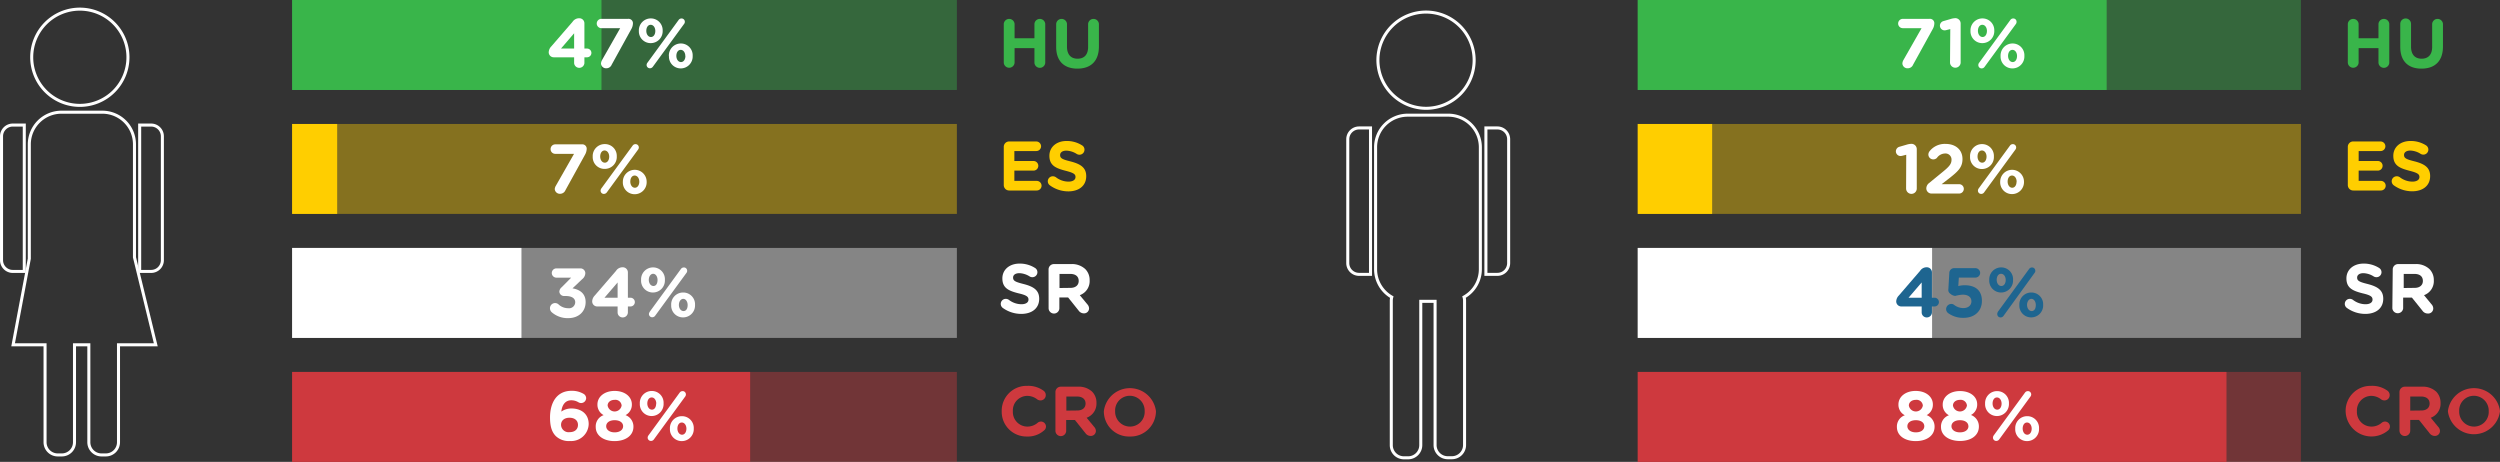 <svg xmlns="http://www.w3.org/2000/svg" viewBox="0 0 571.52 105.59"><rect x="0" y="0" width="571.52" height="105.59" fill="#333333" stroke="none"/><g id="Layer_2" data-name="Layer 2"><g id="txt"><path d="M229.47,5.45a1.24,1.24,0,0,1,2.47,0v3.3h4.54V5.45a1.24,1.24,0,0,1,2.47,0v8.93a1.24,1.24,0,0,1-2.47,0V11h-4.54v3.36a1.24,1.24,0,0,1-2.47,0Z" style="fill:#39b54a"/><path d="M241.45,10.72V5.45a1.24,1.24,0,0,1,2.47,0v5.2c0,1.83.91,2.77,2.42,2.77s2.41-.91,2.41-2.69V5.45a1.24,1.24,0,0,1,2.47,0v5.18c0,3.4-1.91,5.06-4.92,5.06S241.45,14,241.45,10.72Z" style="fill:#39b54a"/><path d="M229.47,42.31V33.57a1.22,1.22,0,0,1,1.23-1.23h6.21A1.11,1.11,0,0,1,238,33.45a1.09,1.09,0,0,1-1.11,1.08h-5v2.28h4.27a1.1,1.1,0,1,1,0,2.19h-4.27v2.35H237a1.11,1.11,0,0,1,1.11,1.11A1.1,1.1,0,0,1,237,43.55H230.7A1.23,1.23,0,0,1,229.47,42.31Z" style="fill:#ffce00"/><path d="M240,42.36a1.14,1.14,0,0,1,.68-2.06,1.22,1.22,0,0,1,.71.22,4.74,4.74,0,0,0,2.86,1c1,0,1.62-.4,1.62-1.06v0c0-.62-.38-.94-2.26-1.42-2.25-.58-3.71-1.21-3.71-3.43v0c0-2,1.63-3.38,3.92-3.38a6.47,6.47,0,0,1,3.55,1,1.12,1.12,0,0,1,.55,1,1.14,1.14,0,0,1-1.15,1.14,1.22,1.22,0,0,1-.63-.18,4.63,4.63,0,0,0-2.35-.75c-.95,0-1.44.43-1.44,1v0c0,.73.48,1,2.42,1.47,2.27.59,3.55,1.41,3.55,3.36v0c0,2.23-1.7,3.48-4.11,3.48A7.18,7.18,0,0,1,240,42.36Z" style="fill:#ffce00"/><path d="M229.24,70.39a1.15,1.15,0,0,1,.69-2.07,1.22,1.22,0,0,1,.71.23,4.74,4.74,0,0,0,2.86,1c1,0,1.62-.4,1.62-1.06v0c0-.63-.39-1-2.26-1.43-2.26-.57-3.71-1.2-3.71-3.42v0c0-2,1.63-3.38,3.92-3.38a6.47,6.47,0,0,1,3.55,1,1.14,1.14,0,0,1-.6,2.11,1.19,1.19,0,0,1-.63-.17,4.66,4.66,0,0,0-2.35-.75c-.95,0-1.44.43-1.44,1v0c0,.74.48,1,2.41,1.48,2.28.59,3.56,1.41,3.56,3.36v0c0,2.23-1.7,3.47-4.12,3.47A7.21,7.21,0,0,1,229.24,70.39Z" style="fill:#fff"/><path d="M239.71,61.6a1.22,1.22,0,0,1,1.23-1.23h3.89a4.46,4.46,0,0,1,3.27,1.14,3.52,3.52,0,0,1,1,2.56v0a3.42,3.42,0,0,1-2.25,3.41l1.72,2.08a1.43,1.43,0,0,1,.4.94,1.15,1.15,0,0,1-1.17,1.14,1.48,1.48,0,0,1-1.22-.64l-2.4-3h-2v2.45a1.23,1.23,0,0,1-2.46,0Zm5,4.21c1.2,0,1.89-.64,1.89-1.58v0c0-1.06-.74-1.61-1.94-1.61h-2.45v3.22Z" style="fill:#fff"/><path d="M229,94v0a5.69,5.69,0,0,1,5.85-5.79,5.91,5.91,0,0,1,3.74,1.13,1.23,1.23,0,0,1,.48,1,1.2,1.2,0,0,1-1.22,1.2,1.29,1.29,0,0,1-.73-.24,3.71,3.71,0,0,0-2.29-.8A3.32,3.32,0,0,0,231.55,94v0a3.33,3.33,0,0,0,3.25,3.52,3.58,3.58,0,0,0,2.43-.88,1.15,1.15,0,0,1,1.89.87,1.13,1.13,0,0,1-.42.87,5.56,5.56,0,0,1-4,1.41A5.65,5.65,0,0,1,229,94Z" style="fill:#ce393e"/><path d="M241.28,89.63a1.22,1.22,0,0,1,1.23-1.23h3.89a4.47,4.47,0,0,1,3.26,1.13,3.52,3.52,0,0,1,1,2.56v0a3.43,3.43,0,0,1-2.25,3.41l1.72,2.08a1.43,1.43,0,0,1,.4.94,1.15,1.15,0,0,1-1.17,1.14,1.48,1.48,0,0,1-1.22-.64l-2.4-3h-2v2.45a1.23,1.23,0,0,1-2.46,0Zm5,4.21c1.2,0,1.89-.64,1.89-1.59v0c0-1-.74-1.6-1.94-1.6h-2.45v3.22Z" style="fill:#ce393e"/><path d="M252.35,94v0a6,6,0,0,1,11.91,0v0a5.8,5.8,0,0,1-6,5.79A5.74,5.74,0,0,1,252.35,94Zm9.33,0v0a3.4,3.4,0,0,0-3.39-3.52A3.35,3.35,0,0,0,254.93,94v0a3.4,3.4,0,0,0,3.39,3.52A3.35,3.35,0,0,0,261.68,94Z" style="fill:#ce393e"/><rect x="66.78" y="28.34" width="151.97" height="20.56" style="fill:#ffce00;opacity:0.4"/><rect x="66.78" y="28.34" width="10.3" height="20.56" style="fill:#ffce00"/><rect x="66.78" y="56.68" width="151.97" height="20.57" style="fill:#fff;opacity:0.4"/><rect x="66.78" y="56.68" width="52.43" height="20.57" style="fill:#fff"/><rect x="66.78" y="85.02" width="151.97" height="20.57" style="fill:#ce393e;opacity:0.4"/><rect x="66.78" y="85.02" width="104.71" height="20.57" style="fill:#ce393e"/><rect x="66.78" width="151.97" height="20.57" style="fill:#39b54a;opacity:0.4"/><rect x="66.78" width="70.72" height="20.57" style="fill:#39b54a"/><path d="M536.73,5.45a1.24,1.24,0,0,1,2.47,0v3.3h4.54V5.45a1.24,1.24,0,0,1,2.47,0v8.93a1.24,1.24,0,0,1-2.47,0V11H539.2v3.36a1.24,1.24,0,0,1-2.47,0Z" style="fill:#39b54a"/><path d="M548.72,10.72V5.45a1.23,1.23,0,0,1,2.46,0v5.2c0,1.83.91,2.77,2.42,2.77s2.41-.91,2.41-2.69V5.45a1.24,1.24,0,0,1,2.47,0v5.18c0,3.4-1.91,5.06-4.92,5.06S548.72,14,548.72,10.72Z" style="fill:#39b54a"/><path d="M536.73,42.31V33.57A1.22,1.22,0,0,1,538,32.34h6.21a1.11,1.11,0,0,1,1.11,1.11,1.09,1.09,0,0,1-1.11,1.08h-5v2.28h4.27a1.1,1.1,0,1,1,0,2.19h-4.27v2.35h5.07a1.11,1.11,0,0,1,1.11,1.11,1.1,1.1,0,0,1-1.11,1.09H538A1.23,1.23,0,0,1,536.73,42.31Z" style="fill:#ffce00"/><path d="M547.23,42.36a1.15,1.15,0,0,1-.47-.93,1.14,1.14,0,0,1,1.16-1.13,1.19,1.19,0,0,1,.7.22,4.76,4.76,0,0,0,2.86,1c1,0,1.62-.4,1.62-1.06v0c0-.62-.38-.94-2.25-1.42-2.26-.58-3.72-1.21-3.72-3.43v0c0-2,1.63-3.38,3.92-3.38a6.53,6.53,0,0,1,3.56,1,1.15,1.15,0,0,1-.61,2.12,1.25,1.25,0,0,1-.63-.18,4.63,4.63,0,0,0-2.35-.75c-.94,0-1.44.43-1.44,1v0c0,.73.48,1,2.42,1.47,2.27.59,3.55,1.41,3.55,3.36v0c0,2.23-1.7,3.48-4.11,3.48A7.2,7.2,0,0,1,547.23,42.36Z" style="fill:#ffce00"/><path d="M536.51,70.39a1.13,1.13,0,0,1-.47-.93,1.14,1.14,0,0,1,1.15-1.14,1.19,1.19,0,0,1,.71.23,4.77,4.77,0,0,0,2.87,1c1,0,1.61-.4,1.61-1.06v0c0-.63-.38-1-2.26-1.43-2.25-.57-3.71-1.2-3.71-3.42v0c0-2,1.63-3.38,3.92-3.38a6.53,6.53,0,0,1,3.56,1,1.14,1.14,0,0,1-.61,2.11,1.24,1.24,0,0,1-.63-.17,4.63,4.63,0,0,0-2.35-.75c-.94,0-1.44.43-1.44,1v0c0,.74.48,1,2.42,1.48,2.27.59,3.55,1.41,3.55,3.36v0c0,2.23-1.7,3.47-4.11,3.47A7.19,7.19,0,0,1,536.51,70.39Z" style="fill:#fff"/><path d="M547,61.6a1.22,1.22,0,0,1,1.23-1.23h3.89a4.46,4.46,0,0,1,3.27,1.14,3.52,3.52,0,0,1,1,2.56v0a3.42,3.42,0,0,1-2.24,3.41l1.71,2.08a1.43,1.43,0,0,1,.4.94A1.15,1.15,0,0,1,555,71.67a1.45,1.45,0,0,1-1.21-.64l-2.41-3h-2v2.45a1.24,1.24,0,0,1-2.47,0Zm5,4.21c1.2,0,1.89-.64,1.89-1.58v0c0-1.06-.73-1.61-1.94-1.61h-2.44v3.22Z" style="fill:#fff"/><path d="M536.23,94v0a5.7,5.7,0,0,1,5.85-5.79,5.91,5.91,0,0,1,3.74,1.13,1.23,1.23,0,0,1,.48,1,1.2,1.2,0,0,1-1.21,1.2,1.32,1.32,0,0,1-.74-.24,3.71,3.71,0,0,0-2.29-.8A3.32,3.32,0,0,0,538.81,94v0a3.33,3.33,0,0,0,3.25,3.52,3.58,3.58,0,0,0,2.43-.88,1.17,1.17,0,0,1,.74-.27,1.14,1.14,0,0,1,.74,2A5.91,5.91,0,0,1,536.23,94Z" style="fill:#ce393e"/><path d="M548.54,89.63a1.22,1.22,0,0,1,1.23-1.23h3.89a4.5,4.5,0,0,1,3.27,1.13,3.55,3.55,0,0,1,1,2.56v0a3.42,3.42,0,0,1-2.24,3.41l1.71,2.08a1.43,1.43,0,0,1,.4.94,1.15,1.15,0,0,1-1.17,1.14,1.48,1.48,0,0,1-1.22-.64L553,96h-2v2.45a1.23,1.23,0,1,1-2.46,0Zm5,4.21c1.2,0,1.89-.64,1.89-1.59v0c0-1-.74-1.6-1.94-1.6H551v3.22Z" style="fill:#ce393e"/><path d="M559.61,94v0a6,6,0,0,1,11.91,0v0a6,6,0,0,1-11.91,0Zm9.33,0v0a3.4,3.4,0,0,0-3.39-3.52A3.35,3.35,0,0,0,562.19,94v0a3.4,3.4,0,0,0,3.39,3.52A3.35,3.35,0,0,0,568.94,94Z" style="fill:#ce393e"/><rect x="374.4" y="28.34" width="151.61" height="20.56" style="fill:#ffce00;opacity:0.4"/><rect x="374.4" y="28.34" width="17.01" height="20.56" style="fill:#ffce00"/><rect x="374.4" y="56.68" width="151.61" height="20.57" style="fill:#fff;opacity:0.4"/><rect x="374.4" y="56.68" width="67.29" height="20.57" style="fill:#fff"/><rect x="374.4" y="85.02" width="151.61" height="20.57" style="fill:#ce393e;opacity:0.4"/><rect x="374.4" y="85.02" width="134.59" height="20.57" style="fill:#ce393e"/><rect x="374.4" width="151.61" height="20.57" style="fill:#39b54a;opacity:0.4"/><rect x="374.4" width="107.2" height="20.57" style="fill:#39b54a"/><path d="M131.25,13.1h-4.61a1.15,1.15,0,0,1-1.2-1.14,2,2,0,0,1,.58-1.34L130.88,5a1.81,1.81,0,0,1,1.54-.83A1.16,1.16,0,0,1,133.6,5.3v5.8h.6a1,1,0,0,1,1,1,1,1,0,0,1-1,1h-.6v1.34a1.18,1.18,0,0,1-2.35,0Zm0-2V7.61l-3,3.49Z" style="fill:#fff"/><path d="M137.62,13.74l4.16-7.3h-4.29a1.06,1.06,0,0,1-1.07-1.06,1.07,1.07,0,0,1,1.07-1.07h6.08a1,1,0,0,1,1.12,1.11,2.69,2.69,0,0,1-.35,1.2l-4.5,8.16a1.3,1.3,0,0,1-1.18.83,1.16,1.16,0,0,1-1.27-1.1A1.79,1.79,0,0,1,137.62,13.74Z" style="fill:#fff"/><path d="M146.05,7.08v0a2.73,2.73,0,0,1,2.74-2.87A2.7,2.7,0,0,1,151.49,7v0a2.73,2.73,0,0,1-2.74,2.86A2.69,2.69,0,0,1,146.05,7.08Zm3.76,0v0c0-.75-.42-1.41-1.06-1.41s-1,.64-1,1.38v0c0,.75.41,1.41,1.06,1.41S149.81,7.8,149.81,7.08ZM148,14.35l7.15-9.8a.81.81,0,0,1,.66-.33.75.75,0,0,1,.75.75.74.74,0,0,1-.18.51l-7.15,9.8a.84.84,0,0,1-.66.33.75.75,0,0,1-.75-.75A.85.85,0,0,1,148,14.35Zm4.91-1.54v0a2.74,2.74,0,0,1,2.74-2.87,2.7,2.7,0,0,1,2.7,2.84v0a2.73,2.73,0,0,1-2.73,2.86A2.69,2.69,0,0,1,152.93,12.81Zm3.76,0v0c0-.75-.41-1.41-1.05-1.41s-1,.64-1,1.38v0c0,.75.42,1.41,1.06,1.41S156.69,13.53,156.69,12.81Z" style="fill:#fff"/><path d="M127.07,42.47l4.16-7.3h-4.29a1.06,1.06,0,0,1-1.07-1.06A1.07,1.07,0,0,1,126.94,33H133a1,1,0,0,1,1.12,1.11,2.86,2.86,0,0,1-.35,1.2l-4.5,8.16a1.32,1.32,0,0,1-1.19.83,1.16,1.16,0,0,1-1.26-1.1A1.77,1.77,0,0,1,127.07,42.47Z" style="fill:#fff"/><path d="M135.5,35.81v0a2.73,2.73,0,0,1,2.74-2.87A2.7,2.7,0,0,1,141,35.75v0a2.73,2.73,0,0,1-2.74,2.86A2.69,2.69,0,0,1,135.5,35.81Zm3.77,0v0c0-.75-.42-1.41-1.06-1.41s-1,.64-1,1.38v0c0,.75.42,1.41,1.06,1.41S139.27,36.53,139.27,35.81Zm-1.8,7.27,7.16-9.8a.79.79,0,0,1,.65-.33.75.75,0,0,1,.76.75.79.79,0,0,1-.18.51L138.71,44a.84.84,0,0,1-.66.33.74.74,0,0,1-.75-.75A.91.91,0,0,1,137.47,43.08Zm4.92-1.54v0a2.72,2.72,0,1,1,5.44,0v0a2.73,2.73,0,0,1-2.74,2.86A2.69,2.69,0,0,1,142.39,41.54Zm3.76,0v0c0-.75-.42-1.41-1.06-1.41s-1,.64-1,1.38v0c0,.75.41,1.41,1.05,1.41S146.15,42.26,146.15,41.54Z" style="fill:#fff"/><path d="M126.14,71.39a1.23,1.23,0,0,1-.41-.88,1.17,1.17,0,0,1,2-.88,3.21,3.21,0,0,0,2.19.83,1.4,1.4,0,0,0,1.58-1.36v0c0-.92-.81-1.43-2.19-1.43h-.38a1.07,1.07,0,0,1-1.06-1,1.4,1.4,0,0,1,.53-1l2.18-2.2H127.1a1.06,1.06,0,0,1,0-2.11h5.46a1.12,1.12,0,0,1,1.25,1.09,1.82,1.82,0,0,1-.73,1.38l-2.2,2.09c1.52.26,3,1.06,3,3.14v0c0,2.12-1.54,3.67-4,3.67A5.53,5.53,0,0,1,126.14,71.39Z" style="fill:#fff"/><path d="M141.19,70.06h-4.61a1.15,1.15,0,0,1-1.2-1.14,2,2,0,0,1,.57-1.34l4.87-5.65a1.78,1.78,0,0,1,1.53-.83,1.17,1.17,0,0,1,1.19,1.16v5.8h.59a1,1,0,0,1,1,1,1,1,0,0,1-1,1h-.59V71.4a1.17,1.17,0,0,1-1.19,1.17,1.15,1.15,0,0,1-1.16-1.17Zm0-2V64.57l-3,3.49Z" style="fill:#fff"/><path d="M146.56,64v0a2.73,2.73,0,0,1,2.74-2.87A2.7,2.7,0,0,1,152,64v0a2.74,2.74,0,0,1-2.73,2.87A2.7,2.7,0,0,1,146.56,64Zm3.76,0v0c0-.75-.41-1.41-1-1.41s-1,.64-1,1.38v0c0,.75.42,1.41,1.06,1.41S150.32,64.76,150.32,64Zm-1.79,7.27,7.15-9.8a.81.81,0,0,1,.66-.33.74.74,0,0,1,.75.75.78.78,0,0,1-.17.51l-7.16,9.8a.82.82,0,0,1-.66.33.75.75,0,0,1-.75-.75A.85.85,0,0,1,148.53,71.31Zm4.91-1.54v0a2.72,2.72,0,0,1,2.74-2.86,2.69,2.69,0,0,1,2.71,2.83v0a2.73,2.73,0,0,1-2.74,2.86A2.69,2.69,0,0,1,153.44,69.77Zm3.76,0v0c0-.75-.41-1.41-1-1.41s-1,.64-1,1.38v0c0,.75.42,1.41,1.06,1.41S157.2,70.49,157.2,69.77Z" style="fill:#fff"/><path d="M127.07,99.7c-.81-.82-1.33-2-1.33-4.24v0c0-3.46,1.57-6.12,4.92-6.12a5.25,5.25,0,0,1,2.7.67A1.17,1.17,0,0,1,134,91a1.15,1.15,0,0,1-1.17,1.14,1.27,1.27,0,0,1-.6-.18,3.11,3.11,0,0,0-1.65-.45c-1.39,0-2.1,1.12-2.26,2.59a3.94,3.94,0,0,1,2.32-.72c2.23,0,3.94,1.24,3.94,3.57v0a4,4,0,0,1-4.27,3.87A4.29,4.29,0,0,1,127.07,99.7Zm5.06-2.56v0c0-1-.74-1.64-1.95-1.64s-1.92.68-1.92,1.62v0a1.73,1.73,0,0,0,2,1.67C131.43,98.79,132.13,98.1,132.13,97.14Z" style="fill:#fff"/><path d="M136.19,97.63v0A2.72,2.72,0,0,1,138,94.9a2.67,2.67,0,0,1-1.42-2.45v0c0-1.72,1.56-3.08,3.93-3.08s3.94,1.35,3.94,3.08v0A2.67,2.67,0,0,1,143,94.9a2.78,2.78,0,0,1,1.81,2.64v0c0,2.08-1.85,3.3-4.33,3.3S136.19,99.59,136.19,97.63Zm6.26-.19v0c0-.86-.82-1.38-1.94-1.38s-1.93.52-1.93,1.38v0c0,.77.72,1.4,1.93,1.4S142.45,98.23,142.45,97.44Zm-.34-4.72v0a1.42,1.42,0,0,0-1.6-1.31c-1,0-1.6.6-1.6,1.29v0a1.62,1.62,0,0,0,3.2,0Z" style="fill:#fff"/><path d="M146.27,92.27v0A2.73,2.73,0,0,1,149,89.38a2.68,2.68,0,0,1,2.7,2.83v0A2.74,2.74,0,0,1,149,95.11,2.7,2.7,0,0,1,146.27,92.27Zm3.76,0v0c0-.75-.41-1.41-1.05-1.41s-1,.64-1,1.38v0c0,.75.42,1.41,1.06,1.41S150,93,150,92.27Zm-1.79,7.27,7.15-9.8a.85.85,0,0,1,.66-.33.74.74,0,0,1,.75.75.78.78,0,0,1-.17.51l-7.16,9.8a.79.79,0,0,1-.65.33.75.75,0,0,1-.76-.75A.85.85,0,0,1,148.24,99.54ZM153.15,98v0a2.73,2.73,0,0,1,2.74-2.86,2.69,2.69,0,0,1,2.71,2.83v0a2.74,2.74,0,0,1-2.74,2.87A2.7,2.7,0,0,1,153.15,98Zm3.77,0v0c0-.75-.42-1.41-1.06-1.41s-1,.64-1,1.38v0c0,.75.42,1.41,1.06,1.41S156.92,98.72,156.92,98Z" style="fill:#fff"/><path d="M435.13,13.74l4.16-7.3H435a1.06,1.06,0,0,1-1.07-1.06A1.07,1.07,0,0,1,435,4.31h6.08a1,1,0,0,1,1.12,1.11,2.69,2.69,0,0,1-.35,1.2l-4.5,8.16a1.3,1.3,0,0,1-1.18.83,1.16,1.16,0,0,1-1.27-1.1A1.79,1.79,0,0,1,435.13,13.74Z" style="fill:#fff"/><path d="M445.85,6.65l-.87.22a1.61,1.61,0,0,1-.43.07,1.08,1.08,0,0,1-1.07-1.06,1.1,1.1,0,0,1,.81-1.06l1.59-.46A4.27,4.27,0,0,1,447,4.15h0a1.22,1.22,0,0,1,1.22,1.22v9a1.22,1.22,0,0,1-2.43,0Z" style="fill:#fff"/><path d="M450.47,7.08v0a2.73,2.73,0,0,1,2.74-2.87A2.7,2.7,0,0,1,455.91,7v0a2.73,2.73,0,0,1-2.74,2.86A2.69,2.69,0,0,1,450.47,7.08Zm3.76,0v0c0-.75-.42-1.41-1.06-1.41s-1,.64-1,1.38v0c0,.75.42,1.41,1.06,1.41S454.23,7.8,454.23,7.08Zm-1.79,7.27,7.15-9.8a.81.81,0,0,1,.66-.33A.74.74,0,0,1,461,5a.78.78,0,0,1-.17.51l-7.16,9.8a.82.82,0,0,1-.66.33.75.75,0,0,1-.75-.75A.85.85,0,0,1,452.44,14.35Zm4.91-1.54v0a2.74,2.74,0,0,1,2.74-2.87,2.69,2.69,0,0,1,2.7,2.84v0a2.73,2.73,0,0,1-2.73,2.86A2.69,2.69,0,0,1,457.35,12.81Zm3.76,0v0c0-.75-.41-1.41-1.05-1.41s-1,.64-1,1.38v0c0,.75.42,1.41,1.06,1.41S461.11,13.53,461.11,12.81Z" style="fill:#fff"/><path d="M435.78,35.38l-.86.22a2.26,2.26,0,0,1-.43.07,1.08,1.08,0,0,1-1.08-1.06,1.1,1.1,0,0,1,.82-1.06l1.58-.46a4.4,4.4,0,0,1,1.16-.21h0a1.22,1.22,0,0,1,1.22,1.22v9a1.22,1.22,0,0,1-2.44,0Z" style="fill:#fff"/><path d="M441,41.85l3.19-2.61c1.39-1.14,1.94-1.76,1.94-2.69a1.38,1.38,0,0,0-1.51-1.46,2.34,2.34,0,0,0-1.82,1,1.15,1.15,0,0,1-.83.35,1.12,1.12,0,0,1-1.13-1.12,1.29,1.29,0,0,1,.29-.77,4.43,4.43,0,0,1,3.65-1.65c2.32,0,3.86,1.36,3.86,3.46v0c0,1.87-1,2.8-2.95,4.34l-1.82,1.41h3.9a1.07,1.07,0,1,1,0,2.13H441.7a1.19,1.19,0,0,1-1.33-1.17A1.56,1.56,0,0,1,441,41.85Z" style="fill:#fff"/><path d="M450.37,35.81v0a2.73,2.73,0,0,1,2.74-2.87,2.7,2.7,0,0,1,2.71,2.84v0a2.73,2.73,0,0,1-2.74,2.86A2.69,2.69,0,0,1,450.37,35.81Zm3.77,0v0c0-.75-.42-1.41-1.06-1.41s-1,.64-1,1.38v0c0,.75.42,1.41,1.06,1.41S454.14,36.53,454.14,35.81Zm-1.8,7.27,7.16-9.8a.79.79,0,0,1,.65-.33.75.75,0,0,1,.76.75.79.79,0,0,1-.18.51L453.57,44a.8.8,0,0,1-.65.33.74.74,0,0,1-.75-.75A.91.91,0,0,1,452.34,43.08Zm4.92-1.54v0a2.72,2.72,0,1,1,5.44,0v0A2.73,2.73,0,0,1,460,44.37,2.69,2.69,0,0,1,457.26,41.54Zm3.76,0v0c0-.75-.42-1.41-1.06-1.41s-1,.64-1,1.38v0c0,.75.41,1.41,1.05,1.41S461,42.26,461,41.54Z" style="fill:#fff"/><path d="M439.31,70.06h-4.62a1.16,1.16,0,0,1-1.2-1.14,2,2,0,0,1,.58-1.34l4.87-5.65a1.78,1.78,0,0,1,1.53-.83,1.17,1.17,0,0,1,1.19,1.16v5.8h.59a1,1,0,0,1,1,1,1,1,0,0,1-1,1h-.59V71.4a1.17,1.17,0,0,1-1.19,1.17,1.15,1.15,0,0,1-1.16-1.17Zm0-2V64.57l-3,3.49Z" style="fill:#1e6590"/><path d="M445.4,71.61a1.14,1.14,0,0,1-.5-.94,1.2,1.2,0,0,1,1.17-1.19,1,1,0,0,1,.67.23,3.51,3.51,0,0,0,2.13.72c1,0,1.81-.56,1.81-1.55v0c0-1-.82-1.52-2-1.52a9,9,0,0,0-1.7.29,1.87,1.87,0,0,1-1.12-.5,1,1,0,0,1-.45-1l.22-3.79a1.11,1.11,0,0,1,1.09-1.06h4.87a1.11,1.11,0,0,1,1.09,1.09,1.09,1.09,0,0,1-1.09,1.07h-3.78l-.13,1.94a5.61,5.61,0,0,1,1.48-.19c2.21,0,3.92,1,3.92,3.58v0c0,2.36-1.71,3.87-4.18,3.87A5.74,5.74,0,0,1,445.4,71.61Z" style="fill:#1e6590"/><path d="M454.76,64v0a2.73,2.73,0,0,1,2.74-2.87A2.7,2.7,0,0,1,460.2,64v0a2.74,2.74,0,0,1-2.74,2.87A2.7,2.7,0,0,1,454.76,64Zm3.76,0v0c0-.75-.42-1.41-1.06-1.41s-1,.64-1,1.38v0c0,.75.42,1.41,1.06,1.41S458.52,64.76,458.52,64Zm-1.79,7.27,7.15-9.8a.81.81,0,0,1,.66-.33.75.75,0,0,1,.75.75.74.74,0,0,1-.18.51L458,72.24a.82.82,0,0,1-.66.33.75.75,0,0,1-.75-.75A.85.85,0,0,1,456.73,71.31Zm4.91-1.54v0a2.72,2.72,0,0,1,2.74-2.86,2.68,2.68,0,0,1,2.7,2.83v0a2.73,2.73,0,0,1-2.73,2.86A2.69,2.69,0,0,1,461.64,69.77Zm3.76,0v0c0-.75-.41-1.41-1-1.41s-1,.64-1,1.38v0c0,.75.42,1.41,1.06,1.41S465.4,70.49,465.4,69.77Z" style="fill:#1e6590"/><path d="M433.65,97.63v0a2.72,2.72,0,0,1,1.81-2.7A2.67,2.67,0,0,1,434,92.45v0c0-1.72,1.57-3.08,3.94-3.08s3.93,1.35,3.93,3.08v0a2.67,2.67,0,0,1-1.42,2.45,2.77,2.77,0,0,1,1.81,2.64v0c0,2.08-1.84,3.3-4.32,3.3S433.65,99.59,433.65,97.63Zm6.26-.19v0c0-.86-.81-1.38-1.93-1.38s-1.94.52-1.94,1.38v0c0,.77.72,1.4,1.94,1.4S439.91,98.23,439.91,97.44Zm-.33-4.72v0a1.43,1.43,0,0,0-1.6-1.31c-1,0-1.6.6-1.6,1.29v0a1.62,1.62,0,0,0,3.2,0Z" style="fill:#fff"/><path d="M443.73,97.63v0a2.72,2.72,0,0,1,1.81-2.7,2.67,2.67,0,0,1-1.42-2.45v0c0-1.72,1.57-3.08,3.94-3.08S452,90.69,452,92.42v0a2.67,2.67,0,0,1-1.42,2.45,2.77,2.77,0,0,1,1.81,2.64v0c0,2.08-1.84,3.3-4.32,3.3S443.73,99.59,443.73,97.63Zm6.26-.19v0c0-.86-.81-1.38-1.93-1.38s-1.94.52-1.94,1.38v0c0,.77.72,1.4,1.94,1.4S450,98.23,450,97.44Zm-.33-4.72v0a1.43,1.43,0,0,0-1.6-1.31c-1,0-1.6.6-1.6,1.29v0a1.62,1.62,0,0,0,3.2,0Z" style="fill:#fff"/><path d="M453.81,92.27v0a2.73,2.73,0,0,1,2.74-2.86,2.69,2.69,0,0,1,2.71,2.83v0a2.74,2.74,0,0,1-2.74,2.87A2.7,2.7,0,0,1,453.81,92.27Zm3.77,0v0c0-.75-.42-1.41-1.06-1.41s-1,.64-1,1.38v0c0,.75.42,1.41,1.06,1.41S457.58,93,457.58,92.27Zm-1.8,7.27,7.16-9.8a.82.82,0,0,1,.65-.33.75.75,0,0,1,.76.75.79.79,0,0,1-.18.51l-7.15,9.8a.82.82,0,0,1-.66.33.74.74,0,0,1-.75-.75A.91.91,0,0,1,455.78,99.54ZM460.7,98v0a2.72,2.72,0,0,1,2.73-2.86,2.69,2.69,0,0,1,2.71,2.83v0a2.74,2.74,0,0,1-2.74,2.87A2.69,2.69,0,0,1,460.7,98Zm3.76,0v0c0-.75-.42-1.41-1.06-1.41s-1,.64-1,1.38v0c0,.75.41,1.41,1.05,1.41S464.46,98.72,464.46,98Z" style="fill:#fff"/><path d="M30.74,58.82V33a7.34,7.34,0,0,0-7.34-7.35H14A7.35,7.35,0,0,0,6.7,33V59.14L3,78.82h7.3v22.23A2.9,2.9,0,0,0,13.16,104h1a2.9,2.9,0,0,0,2.87-2.93V78.82h3.28v22.23A2.9,2.9,0,0,0,23.22,104h1a2.9,2.9,0,0,0,2.87-2.93V78.82h8.52Z" style="fill:none;stroke:#fff;stroke-miterlimit:10;stroke-width:0.694px"/><path d="M18.25,24.09a11,11,0,1,0-11-11A11,11,0,0,0,18.25,24.09Z" style="fill:none;stroke:#fff;stroke-miterlimit:10;stroke-width:0.694px"/><path d="M5.55,28.59H2.92A2.57,2.57,0,0,0,.35,31.16V59.48a2.57,2.57,0,0,0,2.57,2.57H5.55Z" style="fill:none;stroke:#fff;stroke-miterlimit:10;stroke-width:0.694px"/><path d="M34.55,28.59H31.93V62.05h2.62a2.57,2.57,0,0,0,2.57-2.57V31.16A2.57,2.57,0,0,0,34.55,28.59Z" style="fill:none;stroke:#fff;stroke-miterlimit:10;stroke-width:0.694px"/><path d="M326,24.76a11,11,0,1,0-11-11A11.05,11.05,0,0,0,326,24.76Z" style="fill:none;stroke:#fff;stroke-miterlimit:10;stroke-width:0.694px"/><path d="M331.17,26.33h-9.36a7.34,7.34,0,0,0-7.34,7.34V61.55a7.34,7.34,0,0,0,3.7,6.37,3.12,3.12,0,0,0-.11.82v33a2.89,2.89,0,0,0,2.87,2.92h1a2.9,2.9,0,0,0,2.87-2.92V68.89h3.27v32.83a2.9,2.9,0,0,0,2.87,2.92h1a2.9,2.9,0,0,0,2.87-2.92v-33a2.74,2.74,0,0,0-.12-.81,7.31,7.31,0,0,0,3.73-6.38V33.67A7.34,7.34,0,0,0,331.17,26.33Z" style="fill:none;stroke:#fff;stroke-miterlimit:10;stroke-width:0.694px"/><path d="M308.11,31.83V60.14a2.58,2.58,0,0,0,2.58,2.58h2.62V29.25h-2.62A2.59,2.59,0,0,0,308.11,31.83Z" style="fill:none;stroke:#fff;stroke-miterlimit:10;stroke-width:0.694px"/><path d="M342.32,29.25h-2.63V62.72h2.63a2.57,2.57,0,0,0,2.57-2.58V31.83A2.58,2.58,0,0,0,342.32,29.25Z" style="fill:none;stroke:#fff;stroke-miterlimit:10;stroke-width:0.694px"/></g></g></svg>